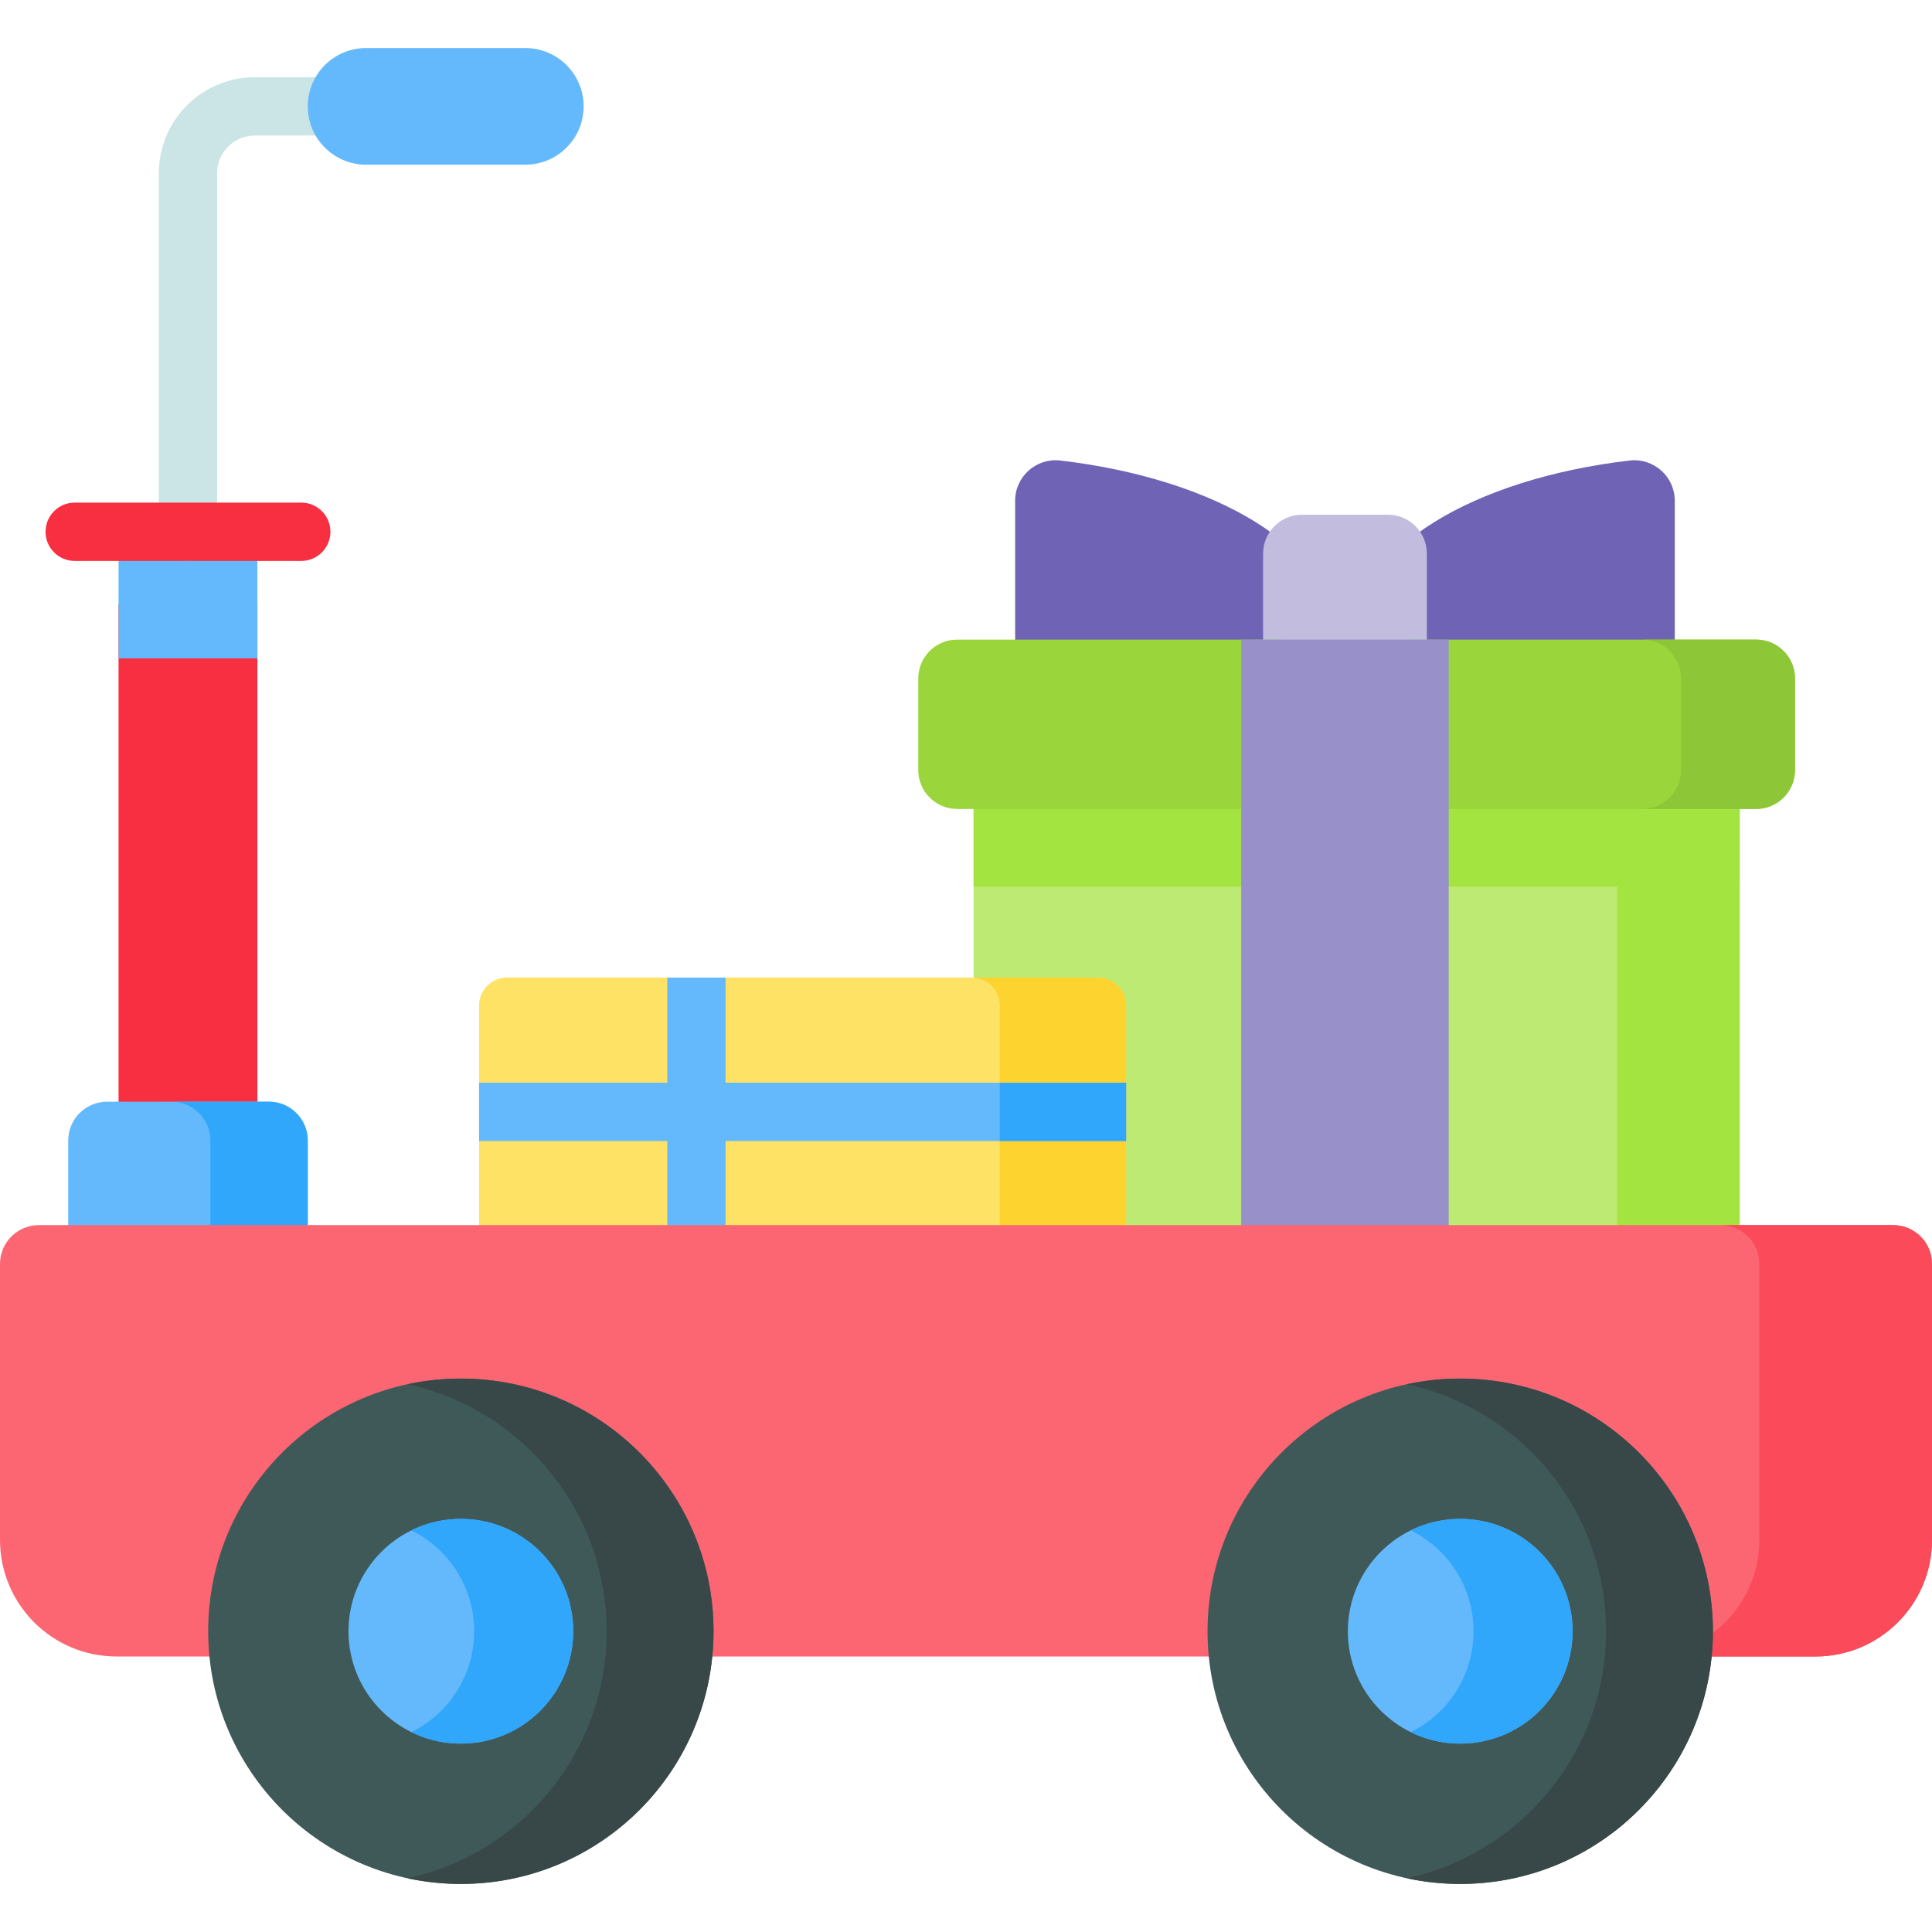 <?xml version="1.0" encoding="UTF-8" standalone="no"?><!-- icon666.com - MILLIONS OF FREE VECTOR ICONS --><svg width="1024" height="1024" id="Capa_1" enable-background="new 0 0 512 512" viewBox="0 0 512 512" xmlns="http://www.w3.org/2000/svg"><g><g><g><g fill="#6e63b4"><path d="m351.606 176.611c1.141-2.915 1.745-5.926 1.745-9.007 0-22.143-30.868-40.695-72.341-45.562-6.376-.748-11.986 4.233-11.986 10.653v43.917h82.582z"/><path d="m361.25 176.611c-1.141-2.915-1.745-5.926-1.745-9.007 0-22.143 30.868-40.695 72.341-45.562 6.376-.748 11.986 4.233 11.986 10.653v43.917h-82.582z"/></g><path d="m378.127 176.611h-43.398v-29.896c0-5.694 4.616-10.31 10.31-10.31h22.778c5.694 0 10.31 4.616 10.31 10.31z" fill="#c2bddf"/><path d="m258.009 207.066h81.23v138.662h-70.918c-5.697 0-10.312-4.615-10.312-10.312z" fill="#bcea73"/><path d="m461.037 207.066v128.35c0 5.697-4.625 10.312-10.312 10.312h-77.109v-138.662z" fill="#bcea73"/><g fill="#a3e440"><path d="m461.033 207.066v128.354c0 5.693-4.615 10.308-10.308 10.308h-32.489c5.683 0 10.308-4.615 10.308-10.308v-128.354z"/><path d="m258.009 207.066h81.23v27.928h-81.23z"/><path d="m373.616 207.066h87.421v27.928h-87.421z"/></g><path d="m253.651 169.506h85.588v44.875h-85.588c-5.687 0-10.302-4.615-10.302-10.312v-24.261c0-5.687 4.616-10.302 10.302-10.302z" fill="#99d53b"/><path d="m475.696 179.808v24.261c0 5.697-4.615 10.312-10.312 10.312h-91.769v-44.875h91.769c5.697 0 10.312 4.615 10.312 10.302z" fill="#99d53b"/><path d="m475.696 179.814v24.255c0 5.693-4.615 10.308-10.308 10.308h-30.208c5.693 0 10.308-4.615 10.308-10.308v-24.255c0-5.693-4.615-10.318-10.308-10.318h30.207c5.694 0 10.309 4.625 10.309 10.318z" fill="#8dc637"/><path d="m328.934 169.501h54.988v176.229h-54.988z" fill="#9790c9"/></g><g><path d="m291.032 345.73h-156.666c-4.09 0-7.405-3.316-7.405-7.405v-71.854c0-4.09 3.316-7.405 7.405-7.405h156.666c4.09 0 7.405 3.316 7.405 7.405v71.854c0 4.09-3.315 7.405-7.405 7.405z" fill="#fee265"/><path d="m298.432 266.475v71.85c0 4.088-3.318 7.405-7.405 7.405h-33.487c4.088 0 7.405-3.318 7.405-7.405v-71.85c0-4.088-3.318-7.405-7.405-7.405h33.487c4.088-.001 7.405 3.317 7.405 7.405z" fill="#fdd330"/><path d="m298.433 286.926v15.453h-106.15v35.943c0 3.513-2.339 6.47-5.542 7.407-.69.206-1.422.319-2.184.319s-1.494-.113-2.184-.319c-3.204-.938-5.542-3.894-5.542-7.407v-35.943h-49.871v-15.453h49.871v-27.856h15.453v27.856z" fill="#64b9fc"/><path d="m264.942 286.926h33.491v15.453h-33.491z" fill="#31a7fb"/></g></g><g><g><g><path d="m31.421 160.11h36.791v148.282h-36.791z" fill="#f82f40"/><path d="m31.421 140.924h36.791v33.55h-36.791z" fill="#64b9fc"/><path d="m18.076 302.266v37.022h63.48v-37.022c0-5.69-4.612-10.302-10.302-10.302h-42.876c-5.69 0-10.302 4.612-10.302 10.302z" fill="#64b9fc"/><path d="m81.559 302.263v37.025h-25.806v-37.025c0-5.686-4.615-10.302-10.302-10.302h25.806c5.687 0 10.302 4.615 10.302 10.302z" fill="#31a7fb"/><g><path d="m49.816 148.651c-4.268 0-7.726-3.459-7.726-7.726v-95.03c0-14.023 11.409-25.433 25.433-25.433h18.497c4.268 0 7.726 3.459 7.726 7.726s-3.459 7.726-7.726 7.726h-18.498c-5.503 0-9.98 4.477-9.98 9.98v95.03c0 4.268-3.459 7.727-7.726 7.727z" fill="#cbe5e7"/></g><g><path d="m79.839 148.651h-60.046c-4.268 0-7.726-3.459-7.726-7.726s3.459-7.726 7.726-7.726h60.046c4.268 0 7.726 3.459 7.726 7.726s-3.458 7.726-7.726 7.726z" fill="#f82f40"/></g><path d="m139.217 43.641h-42.208c-8.534 0-15.453-6.918-15.453-15.453 0-8.534 6.918-15.453 15.453-15.453h42.208c8.534 0 15.453 6.918 15.453 15.453-.001 8.535-6.919 15.453-15.453 15.453z" fill="#64b9fc"/></g><path d="m481.095 438.99h-450.19c-17.068 0-30.905-13.837-30.905-30.906v-73.117c0-5.69 4.612-10.302 10.302-10.302h491.396c5.69 0 10.302 4.612 10.302 10.302v73.117c0 17.069-13.837 30.906-30.905 30.906z" fill="#fb6672"/><path d="m512 334.966v73.122c0 17.06-13.835 30.905-30.905 30.905h-45.75c17.07 0 30.905-13.846 30.905-30.905v-73.122c0-5.687-4.615-10.302-10.302-10.302h45.75c5.687 0 10.302 4.615 10.302 10.302z" fill="#fb4a59"/></g><g><g><g><circle cx="122.132" cy="432.298" fill="#3f5959" r="66.962"/><path d="m189.09 432.303c0 36.973-29.978 66.962-66.962 66.962-4.862 0-9.601-.515-14.165-1.504 30.184-6.5 52.797-33.347 52.797-65.458 0-32.121-22.613-58.957-52.797-65.458 4.564-.989 9.303-1.504 14.165-1.504 36.983 0 66.962 29.978 66.962 66.962z" fill="#384848"/></g><g><circle cx="122.132" cy="432.298" fill="#64b9fc" r="29.776"/><path d="m151.91 432.303c0 16.442-13.33 29.772-29.782 29.772-4.708 0-9.169-1.092-13.124-3.049 9.859-4.842 16.648-14.989 16.648-26.723s-6.789-21.891-16.648-26.733c3.956-1.957 8.416-3.049 13.124-3.049 16.452-.001 29.782 13.33 29.782 29.782z" fill="#31a7fb"/></g></g><g><g><circle cx="386.973" cy="432.298" fill="#3f5959" r="66.962"/><path d="m453.939 432.303c0 36.973-29.989 66.962-66.962 66.962-4.863 0-9.601-.515-14.165-1.504 30.174-6.5 52.797-33.347 52.797-65.458 0-32.121-22.623-58.957-52.797-65.458 4.564-.989 9.302-1.504 14.165-1.504 36.973 0 66.962 29.978 66.962 66.962z" fill="#384848"/></g><g><circle cx="386.973" cy="432.298" fill="#64b9fc" r="29.776"/><path d="m416.75 432.303c0 16.442-13.331 29.772-29.772 29.772-4.708 0-9.169-1.092-13.125-3.049 9.859-4.842 16.648-14.989 16.648-26.723s-6.789-21.891-16.648-26.733c3.956-1.957 8.417-3.049 13.125-3.049 16.441-.001 29.772 13.33 29.772 29.782z" fill="#31a7fb"/></g></g></g></g></g></svg>